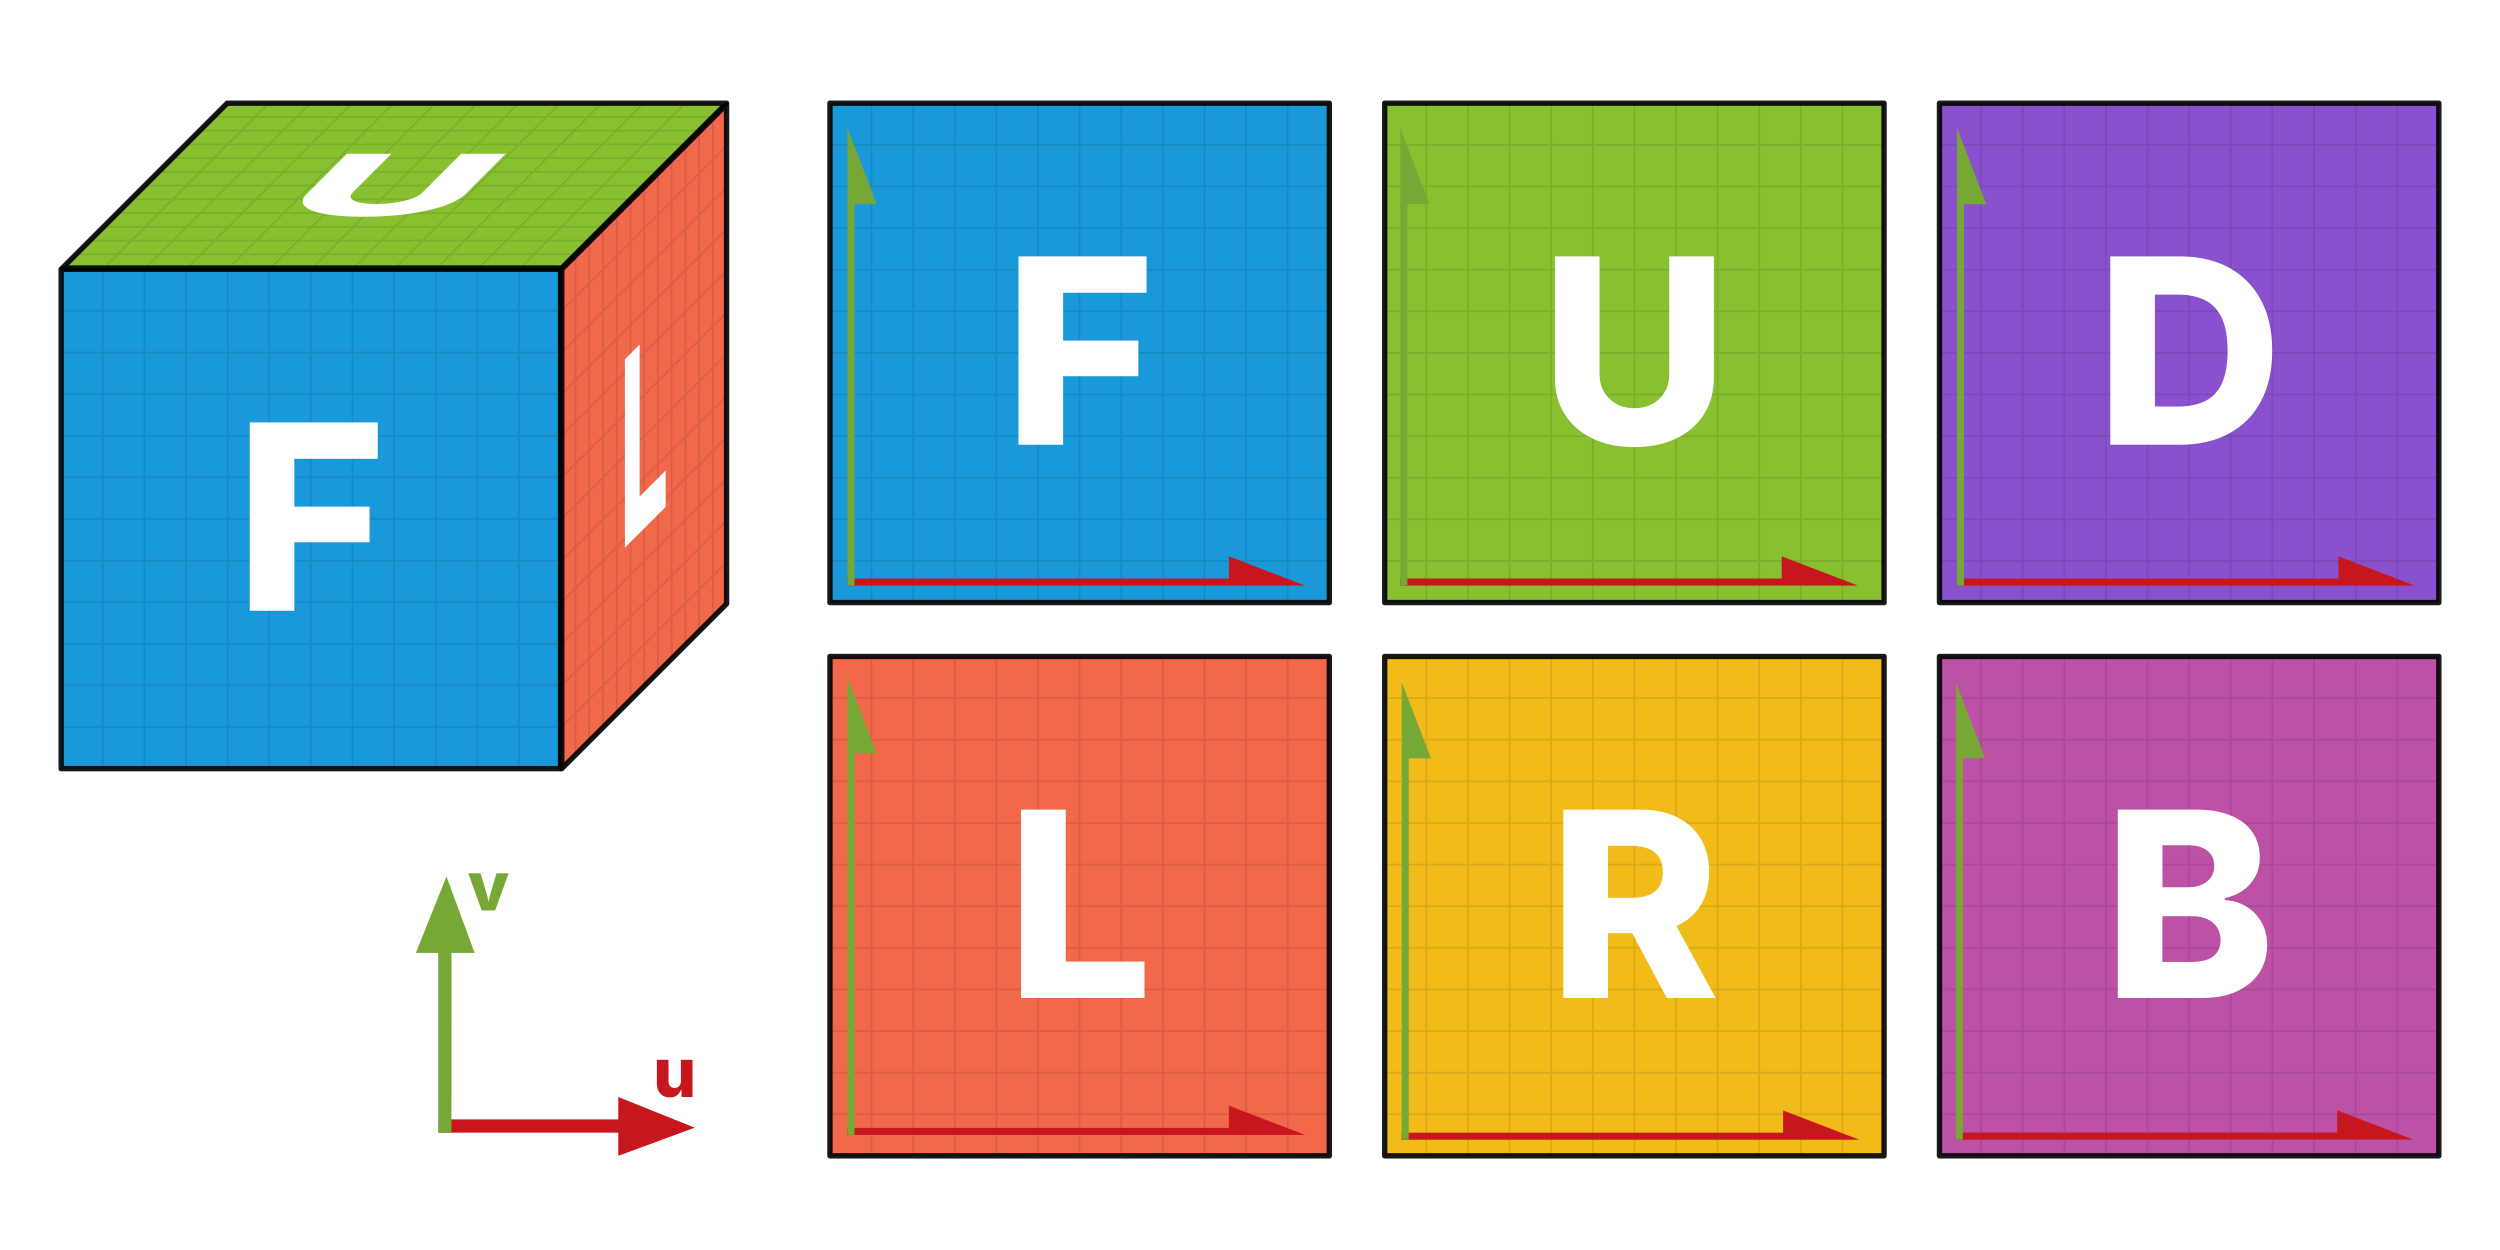 <?xml version="1.0" encoding="UTF-8"?><svg id="Layer_1" xmlns="http://www.w3.org/2000/svg" xmlns:xlink="http://www.w3.org/1999/xlink" viewBox="0 0 1400 700"><defs><style>.cls-1{fill:#f05837;}.cls-1,.cls-2,.cls-3,.cls-4,.cls-5,.cls-6,.cls-7{stroke:#000;stroke-linejoin:round;}.cls-1,.cls-2,.cls-3,.cls-4,.cls-5,.cls-7{opacity:.9;stroke-width:3px;}.cls-8{filter:url(#drop-shadow-9);}.cls-9{filter:url(#drop-shadow-2);}.cls-2{fill:#b63e9c;}.cls-10{filter:url(#drop-shadow-6);}.cls-3{fill:#f0b400;}.cls-11{filter:url(#drop-shadow-5);}.cls-12{fill:#fff;}.cls-13{fill:#77a836;}.cls-14{filter:url(#drop-shadow-8);}.cls-15{filter:url(#drop-shadow-4);}.cls-16{filter:url(#drop-shadow-7);}.cls-4{fill:#7cb91a;}.cls-17{filter:url(#drop-shadow-1);}.cls-18{filter:url(#drop-shadow-11);}.cls-5{fill:#008ed5;}.cls-19{filter:url(#drop-shadow-10);}.cls-6{fill:none;}.cls-7{fill:#7c3ec9;}.cls-20{filter:url(#drop-shadow-12);}.cls-21{filter:url(#drop-shadow-3);}.cls-22{fill:#c7171e;}.cls-23{opacity:.1;}</style><filter id="drop-shadow-1" x="462.26" y="298.78" width="281" height="42" filterUnits="userSpaceOnUse"><feOffset dx="0" dy="0"/><feGaussianBlur result="blur" stdDeviation="4"/><feFlood flood-color="#000" flood-opacity=".8"/><feComposite in2="blur" operator="in"/><feComposite in="SourceGraphic"/></filter><filter id="drop-shadow-2" x="462.26" y="58.78" width="41" height="282" filterUnits="userSpaceOnUse"><feOffset dx="0" dy="0"/><feGaussianBlur result="blur-2" stdDeviation="4"/><feFlood flood-color="#000" flood-opacity=".8"/><feComposite in2="blur-2" operator="in"/><feComposite in="SourceGraphic"/></filter><filter id="drop-shadow-3" x="771.26" y="298.78" width="282" height="42" filterUnits="userSpaceOnUse"><feOffset dx="0" dy="0"/><feGaussianBlur result="blur-3" stdDeviation="4"/><feFlood flood-color="#000" flood-opacity=".8"/><feComposite in2="blur-3" operator="in"/><feComposite in="SourceGraphic"/></filter><filter id="drop-shadow-4" x="771.26" y="58.78" width="42" height="282" filterUnits="userSpaceOnUse"><feOffset dx="0" dy="0"/><feGaussianBlur result="blur-4" stdDeviation="4"/><feFlood flood-color="#000" flood-opacity=".8"/><feComposite in2="blur-4" operator="in"/><feComposite in="SourceGraphic"/></filter><filter id="drop-shadow-5" x="1083.26" y="298.78" width="281" height="42" filterUnits="userSpaceOnUse"><feOffset dx="0" dy="0"/><feGaussianBlur result="blur-5" stdDeviation="4"/><feFlood flood-color="#000" flood-opacity=".8"/><feComposite in2="blur-5" operator="in"/><feComposite in="SourceGraphic"/></filter><filter id="drop-shadow-6" x="1083.26" y="58.78" width="42" height="282" filterUnits="userSpaceOnUse"><feOffset dx="0" dy="0"/><feGaussianBlur result="blur-6" stdDeviation="4"/><feFlood flood-color="#000" flood-opacity=".8"/><feComposite in2="blur-6" operator="in"/><feComposite in="SourceGraphic"/></filter><filter id="drop-shadow-7" x="462.26" y="606.78" width="281" height="41" filterUnits="userSpaceOnUse"><feOffset dx="0" dy="0"/><feGaussianBlur result="blur-7" stdDeviation="4"/><feFlood flood-color="#000" flood-opacity=".8"/><feComposite in2="blur-7" operator="in"/><feComposite in="SourceGraphic"/></filter><filter id="drop-shadow-8" x="462.26" y="366.78" width="41" height="281" filterUnits="userSpaceOnUse"><feOffset dx="0" dy="0"/><feGaussianBlur result="blur-8" stdDeviation="4"/><feFlood flood-color="#000" flood-opacity=".8"/><feComposite in2="blur-8" operator="in"/><feComposite in="SourceGraphic"/></filter><filter id="drop-shadow-9" x="772.26" y="609.78" width="281" height="41" filterUnits="userSpaceOnUse"><feOffset dx="0" dy="0"/><feGaussianBlur result="blur-9" stdDeviation="4"/><feFlood flood-color="#000" flood-opacity=".8"/><feComposite in2="blur-9" operator="in"/><feComposite in="SourceGraphic"/></filter><filter id="drop-shadow-10" x="772.26" y="369.78" width="42" height="281" filterUnits="userSpaceOnUse"><feOffset dx="0" dy="0"/><feGaussianBlur result="blur-10" stdDeviation="4"/><feFlood flood-color="#000" flood-opacity=".8"/><feComposite in2="blur-10" operator="in"/><feComposite in="SourceGraphic"/></filter><filter id="drop-shadow-11" x="1082.26" y="609.78" width="282" height="41" filterUnits="userSpaceOnUse"><feOffset dx="0" dy="0"/><feGaussianBlur result="blur-11" stdDeviation="4"/><feFlood flood-color="#000" flood-opacity=".8"/><feComposite in2="blur-11" operator="in"/><feComposite in="SourceGraphic"/></filter><filter id="drop-shadow-12" x="1082.26" y="369.78" width="42" height="281" filterUnits="userSpaceOnUse"><feOffset dx="0" dy="0"/><feGaussianBlur result="blur-12" stdDeviation="4"/><feFlood flood-color="#000" flood-opacity=".8"/><feComposite in2="blur-12" operator="in"/><feComposite in="SourceGraphic"/></filter></defs><rect class="cls-4" x="775.43" y="57.79" width="279.65" height="279.65"/><g class="cls-23"><rect class="cls-6" x="775.43" y="57.79" width="279.65" height="279.65"/><line class="cls-6" x1="775.43" y1="314.14" x2="1055.08" y2="314.14"/><line class="cls-6" x1="775.43" y1="290.83" x2="1055.08" y2="290.83"/><line class="cls-6" x1="775.43" y1="267.53" x2="1055.08" y2="267.53"/><line class="cls-6" x1="775.43" y1="244.23" x2="1055.08" y2="244.23"/><line class="cls-6" x1="775.43" y1="220.92" x2="1055.08" y2="220.92"/><line class="cls-6" x1="775.43" y1="197.62" x2="1055.08" y2="197.62"/><line class="cls-6" x1="775.43" y1="174.31" x2="1055.08" y2="174.31"/><line class="cls-6" x1="775.43" y1="151.01" x2="1055.08" y2="151.01"/><line class="cls-6" x1="775.43" y1="127.71" x2="1055.08" y2="127.71"/><line class="cls-6" x1="775.43" y1="104.4" x2="1055.08" y2="104.4"/><line class="cls-6" x1="775.43" y1="81.1" x2="1055.08" y2="81.1"/><line class="cls-6" x1="1031.78" y1="57.79" x2="1031.78" y2="337.44"/><line class="cls-6" x1="1008.48" y1="57.79" x2="1008.48" y2="337.44"/><line class="cls-6" x1="985.17" y1="57.79" x2="985.17" y2="337.44"/><line class="cls-6" x1="961.87" y1="57.79" x2="961.87" y2="337.44"/><line class="cls-6" x1="938.56" y1="57.79" x2="938.56" y2="337.44"/><line class="cls-6" x1="915.26" y1="57.79" x2="915.26" y2="337.44"/><line class="cls-6" x1="891.96" y1="57.79" x2="891.96" y2="337.44"/><line class="cls-6" x1="868.65" y1="57.79" x2="868.65" y2="337.44"/><line class="cls-6" x1="845.35" y1="57.79" x2="845.35" y2="337.44"/><line class="cls-6" x1="822.04" y1="57.79" x2="822.04" y2="337.44"/><line class="cls-6" x1="798.74" y1="57.79" x2="798.74" y2="337.44"/></g><path class="cls-12" d="M915.22,250.39c-8.87,0-16.65-1.59-23.33-4.78-6.68-3.19-11.87-7.69-15.57-13.52-3.71-5.83-5.56-12.66-5.56-20.49v-68.03h24.99v65.98c0,3.68.83,6.96,2.48,9.84,1.65,2.88,3.93,5.13,6.83,6.76,2.9,1.63,6.29,2.44,10.16,2.44s7.28-.81,10.23-2.44c2.95-1.63,5.24-3.88,6.87-6.76,1.63-2.88,2.44-6.16,2.44-9.84v-65.98h24.99v68.03c0,7.83-1.87,14.67-5.59,20.49-3.73,5.83-8.93,10.34-15.61,13.52s-14.45,4.78-23.32,4.78Z"/><rect class="cls-5" x="464.77" y="57.79" width="279.65" height="279.65"/><g class="cls-23"><rect class="cls-6" x="464.77" y="57.79" width="279.65" height="279.65"/><line class="cls-6" x1="464.77" y1="314.14" x2="744.42" y2="314.14"/><line class="cls-6" x1="464.77" y1="290.83" x2="744.42" y2="290.83"/><line class="cls-6" x1="464.77" y1="267.53" x2="744.42" y2="267.53"/><line class="cls-6" x1="464.77" y1="244.23" x2="744.42" y2="244.23"/><line class="cls-6" x1="464.77" y1="220.92" x2="744.42" y2="220.92"/><line class="cls-6" x1="464.77" y1="197.62" x2="744.42" y2="197.62"/><line class="cls-6" x1="464.77" y1="174.31" x2="744.42" y2="174.31"/><line class="cls-6" x1="464.77" y1="151.01" x2="744.42" y2="151.01"/><line class="cls-6" x1="464.77" y1="127.71" x2="744.42" y2="127.71"/><line class="cls-6" x1="464.77" y1="104.4" x2="744.42" y2="104.4"/><line class="cls-6" x1="464.77" y1="81.1" x2="744.42" y2="81.1"/><line class="cls-6" x1="721.11" y1="57.79" x2="721.11" y2="337.44"/><line class="cls-6" x1="697.81" y1="57.79" x2="697.81" y2="337.44"/><line class="cls-6" x1="674.5" y1="57.79" x2="674.5" y2="337.44"/><line class="cls-6" x1="651.2" y1="57.79" x2="651.2" y2="337.44"/><line class="cls-6" x1="627.89" y1="57.79" x2="627.89" y2="337.44"/><line class="cls-6" x1="604.59" y1="57.79" x2="604.59" y2="337.44"/><line class="cls-6" x1="581.29" y1="57.79" x2="581.29" y2="337.44"/><line class="cls-6" x1="557.98" y1="57.79" x2="557.98" y2="337.44"/><line class="cls-6" x1="534.68" y1="57.79" x2="534.68" y2="337.44"/><line class="cls-6" x1="511.37" y1="57.79" x2="511.37" y2="337.44"/><line class="cls-6" x1="488.07" y1="57.79" x2="488.07" y2="337.44"/></g><path class="cls-12" d="M570.36,249.05v-105.48h71.71v20.39h-46.72v26.76h42.12v19.96h-42.12v38.37h-24.99Z"/><rect class="cls-7" x="1086.1" y="57.79" width="279.65" height="279.65"/><g class="cls-23"><rect class="cls-6" x="1086.1" y="57.79" width="279.65" height="279.65"/><line class="cls-6" x1="1086.1" y1="314.14" x2="1365.75" y2="314.14"/><line class="cls-6" x1="1086.1" y1="290.83" x2="1365.75" y2="290.83"/><line class="cls-6" x1="1086.1" y1="267.53" x2="1365.75" y2="267.53"/><line class="cls-6" x1="1086.1" y1="244.23" x2="1365.75" y2="244.23"/><line class="cls-6" x1="1086.1" y1="220.92" x2="1365.75" y2="220.92"/><line class="cls-6" x1="1086.1" y1="197.62" x2="1365.75" y2="197.62"/><line class="cls-6" x1="1086.1" y1="174.31" x2="1365.75" y2="174.31"/><line class="cls-6" x1="1086.1" y1="151.01" x2="1365.75" y2="151.01"/><line class="cls-6" x1="1086.1" y1="127.71" x2="1365.75" y2="127.71"/><line class="cls-6" x1="1086.1" y1="104.4" x2="1365.75" y2="104.4"/><line class="cls-6" x1="1086.1" y1="81.1" x2="1365.75" y2="81.1"/><line class="cls-6" x1="1342.45" y1="57.79" x2="1342.45" y2="337.44"/><line class="cls-6" x1="1319.15" y1="57.79" x2="1319.15" y2="337.44"/><line class="cls-6" x1="1295.84" y1="57.79" x2="1295.84" y2="337.44"/><line class="cls-6" x1="1272.54" y1="57.79" x2="1272.54" y2="337.44"/><line class="cls-6" x1="1249.23" y1="57.79" x2="1249.23" y2="337.44"/><line class="cls-6" x1="1225.93" y1="57.79" x2="1225.93" y2="337.44"/><line class="cls-6" x1="1202.62" y1="57.79" x2="1202.62" y2="337.44"/><line class="cls-6" x1="1179.32" y1="57.79" x2="1179.32" y2="337.44"/><line class="cls-6" x1="1156.02" y1="57.79" x2="1156.02" y2="337.44"/><line class="cls-6" x1="1132.71" y1="57.79" x2="1132.71" y2="337.44"/><line class="cls-6" x1="1109.41" y1="57.79" x2="1109.41" y2="337.44"/></g><path class="cls-12" d="M1206.74,143.57v105.48h-24.99v-105.48h24.99ZM1220.55,249.05h-28.03v-21.38h26.97c6.04,0,11.15-1.01,15.33-3.04,4.18-2.03,7.33-5.36,9.45-9.98,2.12-4.62,3.19-10.74,3.19-18.33s-1.09-13.7-3.26-18.3-5.34-7.93-9.52-9.98c-4.18-2.05-9.36-3.08-15.54-3.08h-27.11v-21.38h28.53c10.71,0,19.94,2.11,27.68,6.34,7.74,4.22,13.71,10.28,17.91,18.16,4.2,7.88,6.3,17.3,6.3,28.25s-2.09,20.38-6.27,28.28c-4.18,7.91-10.15,13.96-17.91,18.16-7.76,4.2-17,6.3-27.71,6.3Z"/><rect class="cls-3" x="775.43" y="367.62" width="279.65" height="279.65"/><g class="cls-23"><rect class="cls-6" x="775.43" y="367.62" width="279.65" height="279.65"/><line class="cls-6" x1="775.43" y1="623.97" x2="1055.08" y2="623.97"/><line class="cls-6" x1="775.43" y1="600.66" x2="1055.08" y2="600.66"/><line class="cls-6" x1="775.43" y1="577.36" x2="1055.08" y2="577.36"/><line class="cls-6" x1="775.43" y1="554.05" x2="1055.08" y2="554.05"/><line class="cls-6" x1="775.43" y1="530.75" x2="1055.08" y2="530.75"/><line class="cls-6" x1="775.43" y1="507.45" x2="1055.08" y2="507.45"/><line class="cls-6" x1="775.43" y1="484.14" x2="1055.08" y2="484.14"/><line class="cls-6" x1="775.43" y1="460.84" x2="1055.08" y2="460.84"/><line class="cls-6" x1="775.43" y1="437.53" x2="1055.08" y2="437.53"/><line class="cls-6" x1="775.43" y1="414.23" x2="1055.08" y2="414.23"/><line class="cls-6" x1="775.43" y1="390.92" x2="1055.08" y2="390.92"/><line class="cls-6" x1="1031.78" y1="367.62" x2="1031.78" y2="647.27"/><line class="cls-6" x1="1008.48" y1="367.62" x2="1008.48" y2="647.27"/><line class="cls-6" x1="985.17" y1="367.62" x2="985.17" y2="647.27"/><line class="cls-6" x1="961.87" y1="367.62" x2="961.87" y2="647.27"/><line class="cls-6" x1="938.56" y1="367.62" x2="938.56" y2="647.27"/><line class="cls-6" x1="915.26" y1="367.62" x2="915.26" y2="647.27"/><line class="cls-6" x1="891.96" y1="367.62" x2="891.96" y2="647.27"/><line class="cls-6" x1="868.65" y1="367.62" x2="868.65" y2="647.27"/><line class="cls-6" x1="845.35" y1="367.62" x2="845.35" y2="647.27"/><line class="cls-6" x1="822.04" y1="367.62" x2="822.04" y2="647.27"/><line class="cls-6" x1="798.74" y1="367.62" x2="798.74" y2="647.27"/></g><path class="cls-12" d="M875.48,558.87v-105.48h43.18c7.93,0,14.77,1.43,20.53,4.28s10.18,6.9,13.27,12.14c3.09,5.24,4.64,11.45,4.64,18.62s-1.58,13.39-4.74,18.51c-3.16,5.12-7.67,9-13.52,11.65-5.85,2.64-12.81,3.96-20.88,3.96h-27.54v-19.75h23.01c3.92,0,7.19-.52,9.8-1.56,2.62-1.04,4.6-2.62,5.95-4.74,1.34-2.12,2.02-4.81,2.02-8.07s-.67-6.04-2.02-8.21c-1.35-2.17-3.34-3.81-5.98-4.92-2.64-1.11-5.92-1.66-9.84-1.66h-12.88v85.23h-24.99ZM933.38,558.87l-25.7-48.21h26.76l26.33,48.21h-27.39Z"/><rect class="cls-1" x="464.77" y="367.62" width="279.65" height="279.65"/><g class="cls-23"><rect class="cls-6" x="464.77" y="367.62" width="279.65" height="279.65"/><line class="cls-6" x1="464.77" y1="623.97" x2="744.42" y2="623.97"/><line class="cls-6" x1="464.77" y1="600.66" x2="744.42" y2="600.66"/><line class="cls-6" x1="464.77" y1="577.36" x2="744.42" y2="577.36"/><line class="cls-6" x1="464.77" y1="554.05" x2="744.42" y2="554.05"/><line class="cls-6" x1="464.77" y1="530.75" x2="744.42" y2="530.75"/><line class="cls-6" x1="464.77" y1="507.45" x2="744.42" y2="507.45"/><line class="cls-6" x1="464.77" y1="484.14" x2="744.42" y2="484.14"/><line class="cls-6" x1="464.77" y1="460.84" x2="744.42" y2="460.84"/><line class="cls-6" x1="464.77" y1="437.53" x2="744.42" y2="437.53"/><line class="cls-6" x1="464.77" y1="414.23" x2="744.42" y2="414.23"/><line class="cls-6" x1="464.77" y1="390.92" x2="744.42" y2="390.92"/><line class="cls-6" x1="721.11" y1="367.62" x2="721.11" y2="647.27"/><line class="cls-6" x1="697.81" y1="367.62" x2="697.81" y2="647.27"/><line class="cls-6" x1="674.5" y1="367.62" x2="674.5" y2="647.27"/><line class="cls-6" x1="651.2" y1="367.62" x2="651.2" y2="647.27"/><line class="cls-6" x1="627.89" y1="367.62" x2="627.89" y2="647.27"/><line class="cls-6" x1="604.59" y1="367.62" x2="604.59" y2="647.27"/><line class="cls-6" x1="581.29" y1="367.62" x2="581.29" y2="647.27"/><line class="cls-6" x1="557.98" y1="367.62" x2="557.98" y2="647.27"/><line class="cls-6" x1="534.68" y1="367.62" x2="534.68" y2="647.27"/><line class="cls-6" x1="511.37" y1="367.62" x2="511.37" y2="647.27"/><line class="cls-6" x1="488.07" y1="367.62" x2="488.07" y2="647.27"/></g><path class="cls-12" d="M571.81,558.87v-105.48h24.99v85.09h44.1v20.39h-69.09Z"/><rect class="cls-2" x="1086.1" y="367.62" width="279.65" height="279.65"/><g class="cls-23"><rect class="cls-6" x="1086.1" y="367.62" width="279.65" height="279.65"/><line class="cls-6" x1="1086.1" y1="623.97" x2="1365.75" y2="623.97"/><line class="cls-6" x1="1086.1" y1="600.66" x2="1365.75" y2="600.66"/><line class="cls-6" x1="1086.1" y1="577.36" x2="1365.75" y2="577.36"/><line class="cls-6" x1="1086.1" y1="554.05" x2="1365.75" y2="554.05"/><line class="cls-6" x1="1086.1" y1="530.75" x2="1365.75" y2="530.75"/><line class="cls-6" x1="1086.1" y1="507.45" x2="1365.75" y2="507.45"/><line class="cls-6" x1="1086.1" y1="484.14" x2="1365.75" y2="484.14"/><line class="cls-6" x1="1086.1" y1="460.84" x2="1365.75" y2="460.84"/><line class="cls-6" x1="1086.1" y1="437.53" x2="1365.75" y2="437.53"/><line class="cls-6" x1="1086.1" y1="414.23" x2="1365.75" y2="414.23"/><line class="cls-6" x1="1086.1" y1="390.92" x2="1365.75" y2="390.92"/><line class="cls-6" x1="1342.45" y1="367.62" x2="1342.45" y2="647.27"/><line class="cls-6" x1="1319.15" y1="367.62" x2="1319.15" y2="647.27"/><line class="cls-6" x1="1295.84" y1="367.62" x2="1295.84" y2="647.27"/><line class="cls-6" x1="1272.54" y1="367.62" x2="1272.54" y2="647.27"/><line class="cls-6" x1="1249.23" y1="367.62" x2="1249.23" y2="647.27"/><line class="cls-6" x1="1225.93" y1="367.62" x2="1225.93" y2="647.27"/><line class="cls-6" x1="1202.62" y1="367.62" x2="1202.62" y2="647.27"/><line class="cls-6" x1="1179.32" y1="367.62" x2="1179.32" y2="647.27"/><line class="cls-6" x1="1156.02" y1="367.62" x2="1156.02" y2="647.27"/><line class="cls-6" x1="1132.71" y1="367.62" x2="1132.71" y2="647.27"/><line class="cls-6" x1="1109.41" y1="367.62" x2="1109.41" y2="647.27"/></g><path class="cls-12" d="M1185.97,558.87v-105.48h43.75c7.83,0,14.42,1.13,19.75,3.4,5.33,2.27,9.33,5.39,12,9.38,2.67,3.99,4,8.65,4,13.98,0,4.01-.84,7.59-2.51,10.72-1.68,3.14-3.99,5.73-6.94,7.79-2.95,2.05-6.34,3.48-10.16,4.28v1.13c4.2.14,8.11,1.26,11.72,3.36s6.51,5.01,8.71,8.74c2.19,3.73,3.29,8.14,3.29,13.24,0,5.66-1.43,10.71-4.28,15.15-2.86,4.44-7,7.93-12.42,10.48-5.43,2.55-12.06,3.82-19.89,3.82h-47ZM1210.96,496.86h14.51c2.78,0,5.27-.47,7.47-1.42,2.2-.94,3.92-2.3,5.17-4.07,1.25-1.77,1.88-3.93,1.88-6.48,0-3.54-1.27-6.35-3.82-8.42-2.55-2.08-5.97-3.11-10.26-3.11h-14.94v23.5ZM1210.96,538.7h16.14c5.62,0,9.76-1.07,12.42-3.22,2.67-2.15,4-5.11,4-8.88,0-2.74-.64-5.12-1.91-7.15-1.27-2.03-3.1-3.6-5.49-4.71-2.38-1.11-5.23-1.66-8.53-1.66h-16.64v25.63Z"/><g class="cls-17"><polygon class="cls-22" points="730.84 327.93 688.17 311.55 688.17 323.97 474.58 323.98 474.58 327.94 712.46 327.93 712.46 327.93 730.84 327.93"/></g><g class="cls-9"><polygon class="cls-13" points="474.59 71.67 490.97 114.34 478.54 114.34 478.53 327.94 474.58 327.94 474.59 90.05 474.59 90.05 474.59 71.67"/></g><g class="cls-21"><polygon class="cls-22" points="1040.42 327.93 997.75 311.55 997.75 323.97 784.16 323.98 784.16 327.94 1022.04 327.93 1022.04 327.93 1040.42 327.93"/></g><g class="cls-15"><polygon class="cls-13" points="784.17 71.67 800.55 114.34 788.12 114.34 788.11 327.94 784.16 327.94 784.17 90.05 784.17 90.05 784.17 71.67"/></g><g class="cls-11"><polygon class="cls-22" points="1352.19 327.93 1309.52 311.55 1309.52 323.97 1095.93 323.98 1095.93 327.94 1333.81 327.93 1333.81 327.93 1352.19 327.93"/></g><g class="cls-10"><polygon class="cls-13" points="1095.94 71.67 1112.32 114.34 1099.89 114.34 1099.88 327.94 1095.93 327.94 1095.94 90.05 1095.94 90.05 1095.94 71.67"/></g><g class="cls-16"><polygon class="cls-22" points="730.84 635.57 688.17 619.19 688.17 631.61 474.58 631.62 474.58 635.58 712.46 635.57 712.46 635.57 730.84 635.57"/></g><g class="cls-14"><polygon class="cls-13" points="474.59 379.31 490.97 421.98 478.54 421.98 478.53 635.58 474.58 635.58 474.59 397.69 474.59 397.69 474.59 379.31"/></g><rect class="cls-5" x="34.25" y="150.78" width="279.65" height="279.65"/><g class="cls-23"><rect class="cls-6" x="34.25" y="150.78" width="279.65" height="279.65"/><line class="cls-6" x1="34.25" y1="407.12" x2="313.9" y2="407.12"/><line class="cls-6" x1="34.25" y1="383.82" x2="313.9" y2="383.82"/><line class="cls-6" x1="34.25" y1="360.51" x2="313.9" y2="360.51"/><line class="cls-6" x1="34.25" y1="337.21" x2="313.9" y2="337.21"/><line class="cls-6" x1="34.25" y1="313.91" x2="313.9" y2="313.91"/><line class="cls-6" x1="34.25" y1="290.6" x2="313.9" y2="290.6"/><line class="cls-6" x1="34.25" y1="267.3" x2="313.9" y2="267.3"/><line class="cls-6" x1="34.25" y1="243.99" x2="313.9" y2="243.99"/><line class="cls-6" x1="34.25" y1="220.69" x2="313.9" y2="220.69"/><line class="cls-6" x1="34.25" y1="197.39" x2="313.9" y2="197.39"/><line class="cls-6" x1="34.25" y1="174.08" x2="313.9" y2="174.08"/><line class="cls-6" x1="290.59" y1="150.78" x2="290.59" y2="430.43"/><line class="cls-6" x1="267.29" y1="150.78" x2="267.29" y2="430.43"/><line class="cls-6" x1="243.98" y1="150.78" x2="243.98" y2="430.43"/><line class="cls-6" x1="220.68" y1="150.78" x2="220.68" y2="430.43"/><line class="cls-6" x1="197.38" y1="150.78" x2="197.38" y2="430.43"/><line class="cls-6" x1="174.07" y1="150.78" x2="174.07" y2="430.43"/><line class="cls-6" x1="150.77" y1="150.78" x2="150.77" y2="430.43"/><line class="cls-6" x1="127.46" y1="150.78" x2="127.46" y2="430.43"/><line class="cls-6" x1="104.16" y1="150.78" x2="104.16" y2="430.43"/><line class="cls-6" x1="80.85" y1="150.78" x2="80.85" y2="430.43"/><line class="cls-6" x1="57.55" y1="150.78" x2="57.55" y2="430.43"/></g><path class="cls-12" d="M139.84,342.03v-105.48h71.71v20.39h-46.72v26.76h42.12v19.96h-42.12v38.37h-24.99Z"/><polygon class="cls-4" points="406.88 57.79 127.23 57.79 34.95 150.08 314.59 150.08 406.88 57.79"/><g class="cls-23"><polygon class="cls-6" points="127.23 57.79 406.88 57.79 314.59 150.08 34.95 150.08 127.23 57.79"/><line class="cls-6" x1="42.64" y1="142.39" x2="322.29" y2="142.39"/><line class="cls-6" x1="50.33" y1="134.7" x2="329.98" y2="134.7"/><line class="cls-6" x1="58.02" y1="127.01" x2="337.67" y2="127.01"/><line class="cls-6" x1="65.71" y1="119.32" x2="345.36" y2="119.32"/><line class="cls-6" x1="73.4" y1="111.63" x2="353.05" y2="111.63"/><line class="cls-6" x1="81.09" y1="103.94" x2="360.74" y2="103.94"/><line class="cls-6" x1="88.78" y1="96.25" x2="368.43" y2="96.25"/><line class="cls-6" x1="96.47" y1="88.55" x2="376.12" y2="88.55"/><line class="cls-6" x1="104.16" y1="80.86" x2="383.81" y2="80.86"/><line class="cls-6" x1="111.85" y1="73.17" x2="391.5" y2="73.17"/><line class="cls-6" x1="119.54" y1="65.48" x2="399.19" y2="65.48"/><line class="cls-6" x1="383.58" y1="57.79" x2="291.29" y2="150.08"/><line class="cls-6" x1="360.27" y1="57.79" x2="267.99" y2="150.08"/><line class="cls-6" x1="336.97" y1="57.79" x2="244.68" y2="150.08"/><line class="cls-6" x1="313.66" y1="57.79" x2="221.38" y2="150.08"/><line class="cls-6" x1="290.36" y1="57.79" x2="198.07" y2="150.08"/><line class="cls-6" x1="267.05" y1="57.79" x2="174.77" y2="150.08"/><line class="cls-6" x1="243.75" y1="57.79" x2="151.47" y2="150.08"/><line class="cls-6" x1="220.45" y1="57.79" x2="128.16" y2="150.08"/><line class="cls-6" x1="197.14" y1="57.79" x2="104.86" y2="150.08"/><line class="cls-6" x1="173.84" y1="57.79" x2="81.55" y2="150.08"/><line class="cls-6" x1="150.53" y1="57.79" x2="58.25" y2="150.08"/></g><path class="cls-12" d="M203.43,121.39c-8.87,0-16.12-.53-21.75-1.58-5.63-1.05-9.33-2.54-11.11-4.46-1.78-1.92-1.38-4.18,1.21-6.76l22.45-22.45h24.99l-21.77,21.77c-1.21,1.21-1.47,2.3-.77,3.25.7.95,2.23,1.69,4.6,2.23s5.48.81,9.35.81,7.55-.27,11.04-.81c3.49-.54,6.52-1.28,9.1-2.23,2.58-.95,4.48-2.03,5.69-3.25l21.77-21.77h24.99l-22.45,22.45c-2.59,2.59-6.71,4.84-12.36,6.76-5.65,1.92-12.34,3.41-20.07,4.46-7.73,1.05-16.03,1.58-24.9,1.58Z"/><polygon class="cls-1" points="406.88 58.49 314.59 150.78 314.59 430.43 406.88 338.14 406.88 58.49"/><g class="cls-23"><polygon class="cls-6" points="314.59 150.78 406.88 58.49 406.88 338.14 314.59 430.43 314.59 150.78"/><line class="cls-6" x1="314.59" y1="407.12" x2="406.88" y2="314.84"/><line class="cls-6" x1="314.59" y1="383.82" x2="406.88" y2="291.53"/><line class="cls-6" x1="314.59" y1="360.51" x2="406.88" y2="268.23"/><line class="cls-6" x1="314.59" y1="337.21" x2="406.88" y2="244.93"/><line class="cls-6" x1="314.59" y1="313.91" x2="406.88" y2="221.62"/><line class="cls-6" x1="314.59" y1="290.6" x2="406.88" y2="198.32"/><line class="cls-6" x1="314.59" y1="267.3" x2="406.88" y2="175.01"/><line class="cls-6" x1="314.59" y1="243.99" x2="406.88" y2="151.71"/><line class="cls-6" x1="314.59" y1="220.69" x2="406.88" y2="128.4"/><line class="cls-6" x1="314.59" y1="197.39" x2="406.88" y2="105.1"/><line class="cls-6" x1="314.59" y1="174.08" x2="406.88" y2="81.8"/><line class="cls-6" x1="399.19" y1="66.18" x2="399.19" y2="345.83"/><line class="cls-6" x1="391.5" y1="73.87" x2="391.5" y2="353.52"/><line class="cls-6" x1="383.81" y1="81.56" x2="383.81" y2="361.21"/><line class="cls-6" x1="376.12" y1="89.25" x2="376.12" y2="368.9"/><line class="cls-6" x1="368.43" y1="96.94" x2="368.43" y2="376.59"/><line class="cls-6" x1="360.74" y1="104.63" x2="360.74" y2="384.28"/><line class="cls-6" x1="353.05" y1="112.33" x2="353.05" y2="391.97"/><line class="cls-6" x1="345.36" y1="120.02" x2="345.36" y2="399.67"/><line class="cls-6" x1="337.67" y1="127.71" x2="337.67" y2="407.36"/><line class="cls-6" x1="329.98" y1="135.4" x2="329.98" y2="415.05"/><line class="cls-6" x1="322.29" y1="143.09" x2="322.29" y2="422.74"/></g><path class="cls-12" d="M349.96,306.67v-105.48l8.25-8.25v85.09l14.55-14.55v20.39l-22.8,22.8Z"/><g class="cls-8"><polygon class="cls-22" points="1041.21 638.24 998.54 621.87 998.54 634.29 784.95 634.3 784.95 638.26 1022.83 638.25 1022.83 638.24 1041.21 638.24"/></g><g class="cls-19"><polygon class="cls-13" points="784.96 381.99 801.34 424.66 788.91 424.66 788.9 638.26 784.95 638.26 784.96 400.37 784.96 400.37 784.96 381.99"/></g><g class="cls-18"><polygon class="cls-22" points="1351.51 638.19 1308.84 621.81 1308.84 634.24 1095.25 634.25 1095.25 638.2 1333.13 638.19 1333.13 638.19 1351.51 638.19"/></g><g class="cls-20"><polygon class="cls-13" points="1095.26 381.94 1111.64 424.61 1099.21 424.61 1099.2 638.2 1095.25 638.2 1095.26 400.32 1095.26 400.32 1095.26 381.94"/></g><polygon class="cls-22" points="389.02 631.5 346.23 614.32 346.23 626.85 245.65 626.86 245.65 630.57 245.65 634.28 346.23 634.29 346.23 647.27 389.02 631.5"/><polygon class="cls-13" points="250.03 490.84 232.85 533.64 245.39 533.64 245.4 634.22 249.1 634.22 252.81 634.22 252.82 533.64 265.8 533.64 250.03 490.84"/><path class="cls-22" d="M375.08,614.58c-1.45,0-2.72-.32-3.81-.97-1.09-.65-1.93-1.56-2.52-2.74-.6-1.18-.89-2.55-.89-4.12v-13.26h6.5v12c0,1.17.3,2.08.9,2.75s1.43,1,2.49,1c.72,0,1.34-.15,1.87-.46.53-.3.94-.75,1.24-1.32s.45-1.27.45-2.08v-11.88h6.5v20.83h-6.11l-.11-5.25h.28c-.52,1.66-1.33,3-2.42,4s-2.55,1.51-4.36,1.51Z"/><path class="cls-13" d="M269.74,509.85l-7.54-20.83h6.85l3.11,10.19c.42,1.37.79,2.76,1.1,4.19.31,1.43.63,2.94.95,4.53h-1.19c.31-1.59.62-3.09.92-4.52.3-1.42.66-2.82,1.07-4.2l3.05-10.19h6.78l-7.58,20.83h-7.53Z"/></svg>